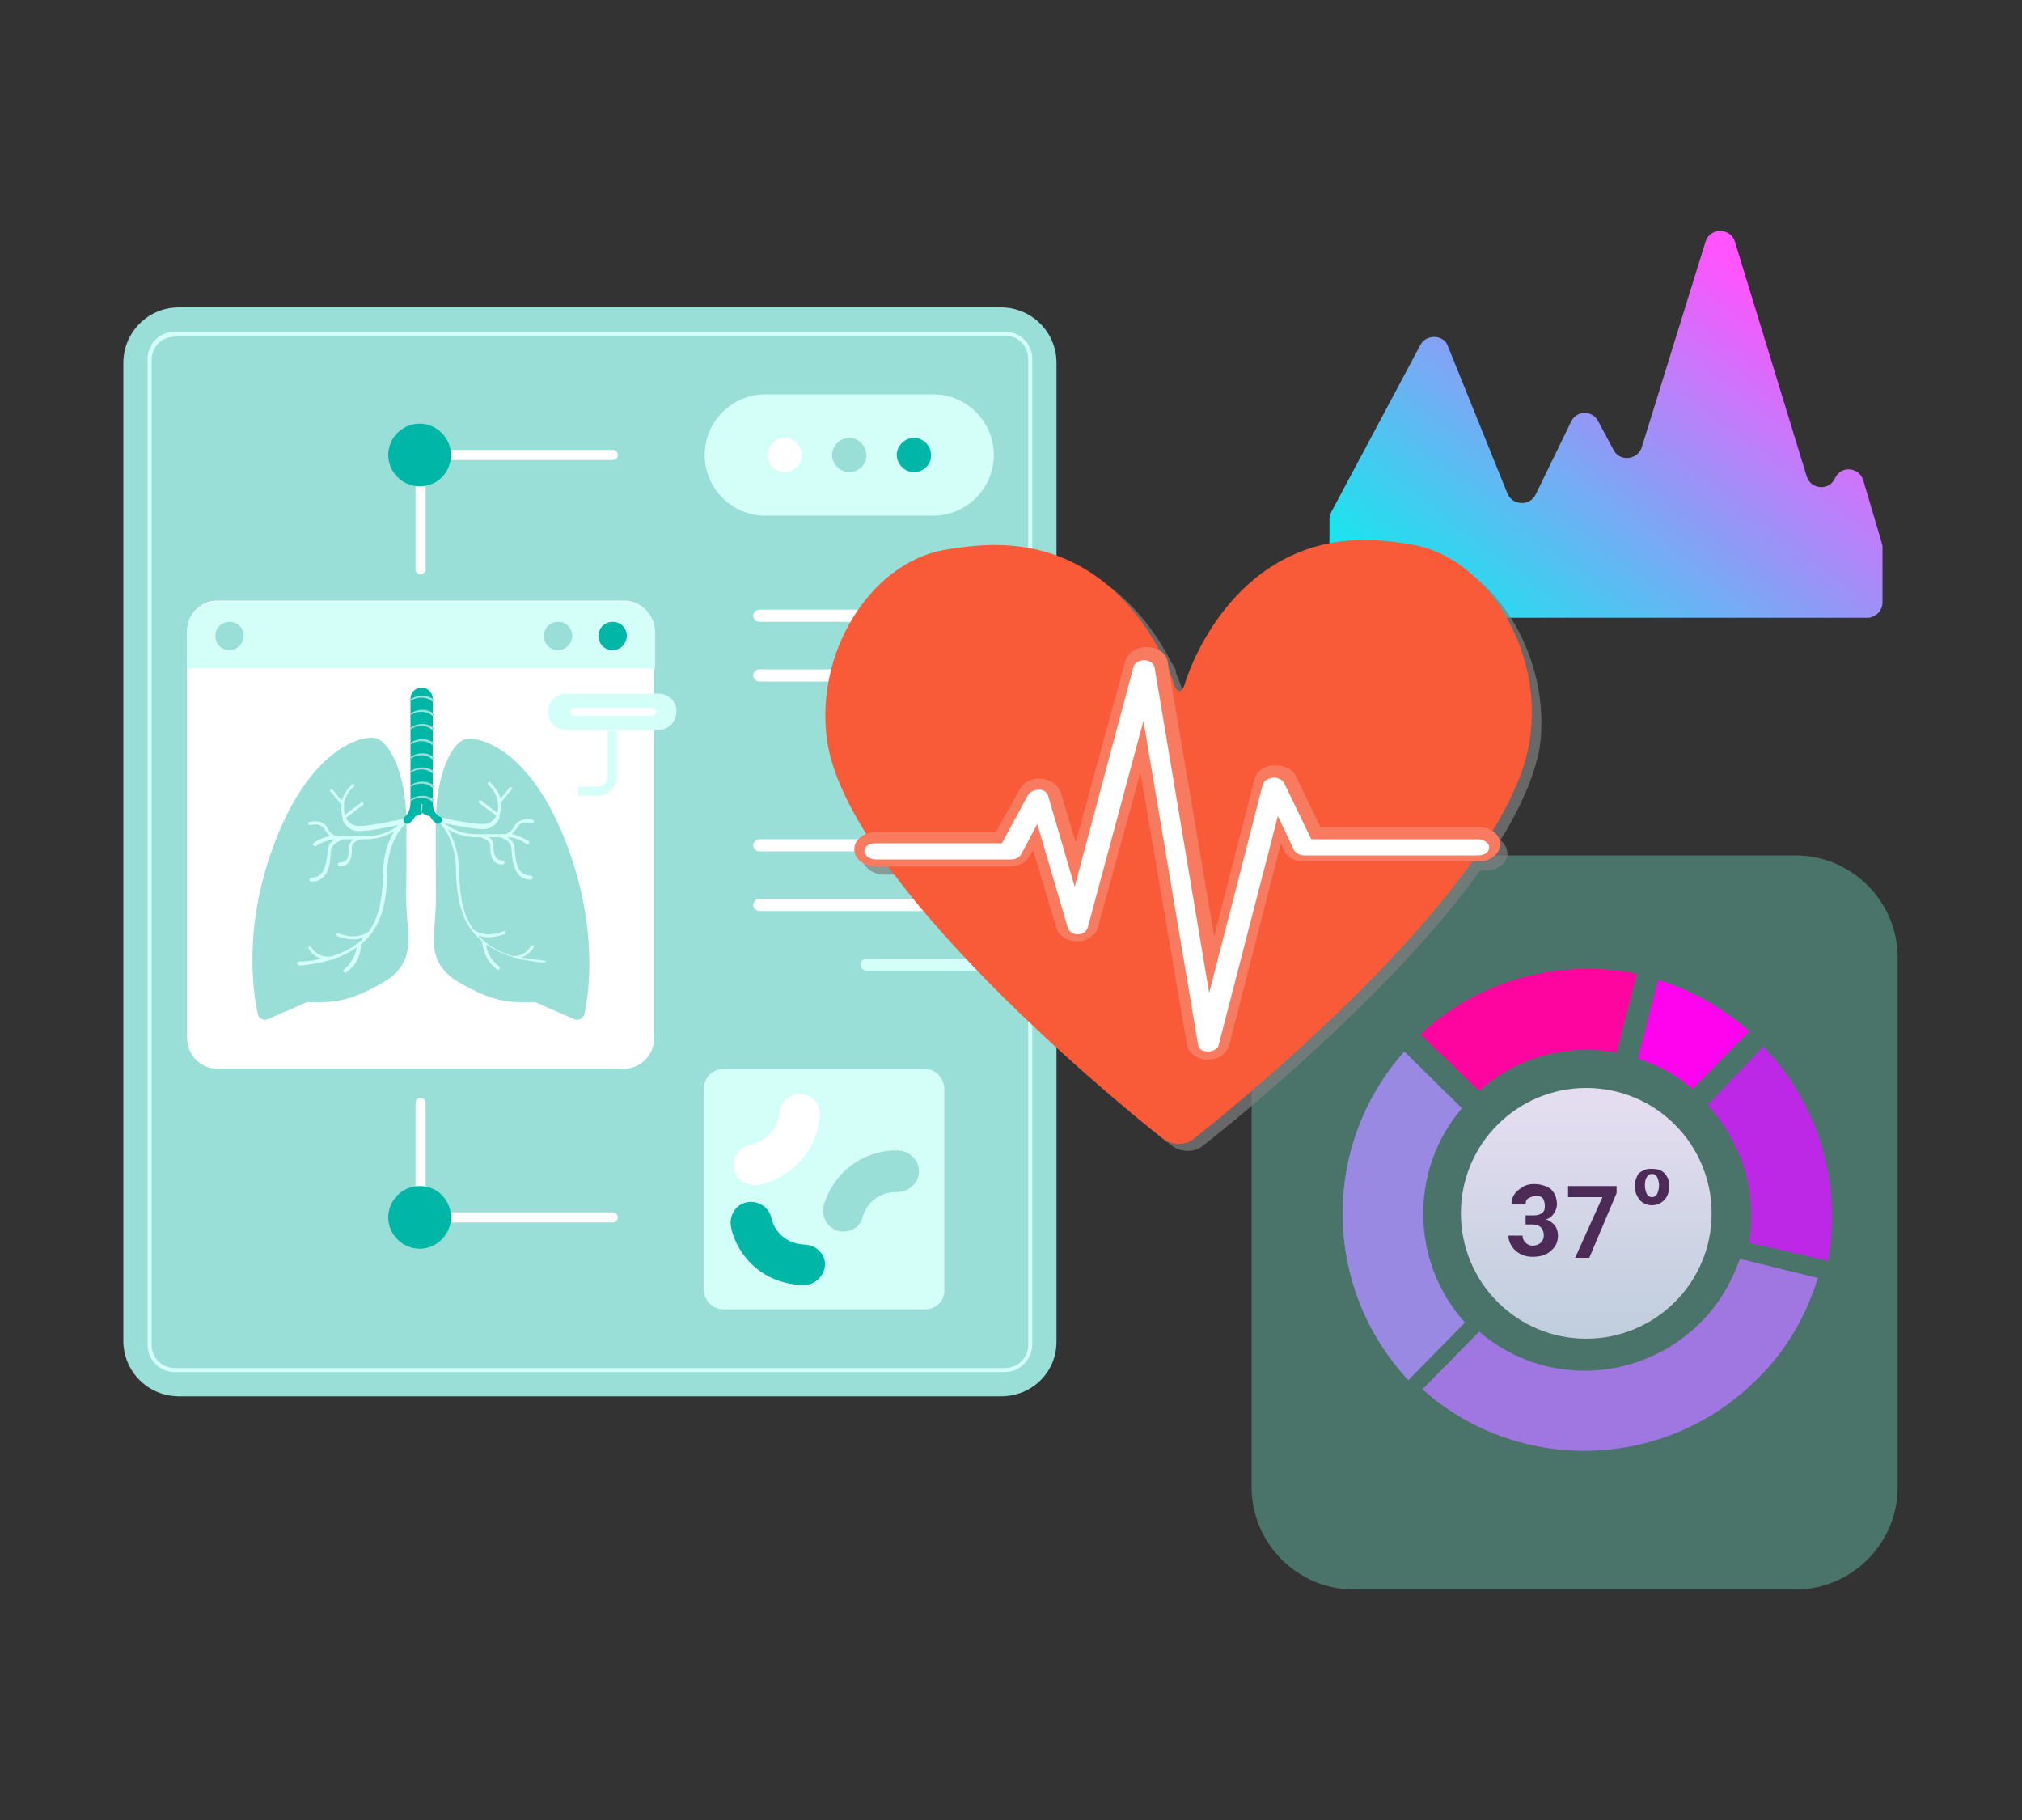 <?xml version="1.0" encoding="utf-8"?>
<!-- Generator: Adobe Illustrator 24.3.0, SVG Export Plug-In . SVG Version: 6.00 Build 0)  -->
<svg version="1.1" id="Layer_1" xmlns="http://www.w3.org/2000/svg" xmlns:xlink="http://www.w3.org/1999/xlink" x="0px" y="0px"
	 viewBox="0 0 200 180" style="enable-background:new 0 0 200 180;" xml:space="preserve">
<rect x="0" y="0" width="200" height="180" fill="#333333" stroke="none"/>
<style type="text/css">
	.st0{opacity:0.35;fill-rule:evenodd;clip-rule:evenodd;fill:#77EACF;}
	.st1{fill-rule:evenodd;clip-rule:evenodd;fill:#FF03EE;}
	.st2{fill-rule:evenodd;clip-rule:evenodd;fill:#FF059F;}
	.st3{fill-rule:evenodd;clip-rule:evenodd;fill:#9A89E3;}
	.st4{fill-rule:evenodd;clip-rule:evenodd;fill:#A077E1;}
	.st5{fill-rule:evenodd;clip-rule:evenodd;fill:#BD28E7;}
	.st6{fill-rule:evenodd;clip-rule:evenodd;fill:url(#SVGID_1_);}
	.st7{fill:#4C2B57;}
	.st8{fill:url(#SVGID_2_);}
	.st9{fill:#99DFD7;}
	.st10{fill:#D4FFF8;}
	.st11{fill:#FFFFFF;}
	.st12{fill:#00B6A6;}
	.st13{opacity:0.7;fill:#808080;}
	.st14{fill:#F95A37;}
	.st15{fill:#F97B5F;}
</style>
<g>
	<g>
		<path class="st0" d="M177.6,157.2h-43.7c-5.6,0-10.1-4.6-10.1-10.1V94.7c0-5.6,4.6-10.1,10.1-10.1h43.7c5.6,0,10.1,4.6,10.1,10.1
			v52.4C187.7,152.6,183.2,157.2,177.6,157.2z"/>
		<g>
			<path class="st1" d="M164,96.9c3.2,1,6.3,2.7,9,5.1l-5.6,5.7c-1.6-1.4-3.5-2.4-5.4-3L164,96.9z"/>
			<path class="st2" d="M140.5,102.3c5.9-5.5,13.9-7.5,21.4-6l-2,7.8c-4.8-0.9-9.8,0.4-13.6,3.8L140.5,102.3z"/>
			<path class="st3" d="M139.3,136.5c-8.5-9.1-8.7-23.2-0.4-32.5l5.7,5.6c-5.2,6.1-5.1,15.2,0.3,21.2L139.3,136.5z"/>
			<path class="st4" d="M179.8,126.4c-1.1,3.6-3,7-5.8,9.8c-9.1,9.3-23.8,9.7-33.3,1.2l5.6-5.7c6.4,5.5,16,5.1,22-1
				c1.8-1.8,3-4,3.8-6.2L179.8,126.4z"/>
			<path class="st5" d="M174.4,103.5c5.6,5.8,7.8,13.8,6.4,21.2l-7.8-1.8c0.8-4.8-0.6-9.8-4.1-13.6L174.4,103.5z"/>
			<linearGradient id="SVGID_1_" gradientUnits="userSpaceOnUse" x1="156.946" y1="131.914" x2="156.946" y2="109.23">
				<stop  offset="0" style="stop-color:#C0CEDD"/>
				<stop  offset="1" style="stop-color:#E4DDF0"/>
			</linearGradient>
			<path class="st6" d="M156.9,107.6c6.9,0,12.4,5.6,12.4,12.4c0,6.9-5.6,12.4-12.4,12.4c-6.9,0-12.4-5.6-12.4-12.4
				C144.5,113.1,150.1,107.6,156.9,107.6z"/>
		</g>
		<g>
			<g>
				<path class="st7" d="M151.1,120.2h0.7c0.3,0,0.6-0.1,0.8-0.3c0.2-0.2,0.2-0.4,0.2-0.7c0-0.3-0.1-0.5-0.2-0.7
					c-0.2-0.2-0.4-0.2-0.7-0.2c-0.3,0-0.5,0.1-0.7,0.2c-0.2,0.1-0.3,0.3-0.3,0.6h-1.4c0-0.4,0.1-0.7,0.3-1c0.2-0.3,0.5-0.5,0.8-0.7
					c0.3-0.2,0.7-0.3,1.1-0.3c0.7,0,1.3,0.2,1.7,0.5c0.4,0.4,0.6,0.9,0.6,1.5c0,0.3-0.1,0.6-0.3,0.9s-0.4,0.5-0.8,0.6
					c0.4,0.1,0.7,0.4,0.9,0.6c0.2,0.3,0.3,0.6,0.3,1c0,0.6-0.2,1.1-0.7,1.5c-0.4,0.4-1,0.6-1.8,0.6c-0.7,0-1.2-0.2-1.7-0.6
					c-0.4-0.4-0.7-0.9-0.7-1.5h1.4c0,0.3,0.1,0.5,0.3,0.7c0.2,0.2,0.4,0.3,0.7,0.3c0.3,0,0.6-0.1,0.8-0.3c0.2-0.2,0.3-0.4,0.3-0.7
					c0-0.7-0.4-1.1-1.1-1.1h-0.7V120.2z"/>
				<path class="st7" d="M159.9,118l-2.7,6.4h-1.4l2.7-6h-3.4v-1.1h4.8V118z"/>
				<path class="st7" d="M161.7,117.3c0-0.4,0.1-0.7,0.2-0.9c0.1-0.3,0.3-0.5,0.6-0.6c0.3-0.2,0.5-0.2,0.9-0.2
					c0.5,0,0.9,0.1,1.2,0.4c0.3,0.3,0.5,0.7,0.5,1.2l0,0.2c0,0.5-0.2,1-0.5,1.3c-0.3,0.3-0.7,0.5-1.2,0.5c-0.5,0-0.9-0.2-1.2-0.5
					C161.9,118.3,161.7,117.9,161.7,117.3L161.7,117.3z M162.7,117.3c0,0.3,0.1,0.6,0.2,0.8c0.1,0.2,0.3,0.3,0.5,0.3
					c0.2,0,0.4-0.1,0.5-0.3c0.1-0.2,0.2-0.5,0.2-0.9c0-0.3-0.1-0.6-0.2-0.8c-0.1-0.2-0.3-0.3-0.5-0.3c-0.2,0-0.4,0.1-0.5,0.3
					C162.7,116.7,162.7,117,162.7,117.3z"/>
			</g>
		</g>
	</g>
	<linearGradient id="SVGID_2_" gradientUnits="userSpaceOnUse" x1="145.773" y1="70.033" x2="176.591" y2="29.864">
		<stop  offset="1.302080e-03" style="stop-color:#00FFF7;stop-opacity:0.94"/>
		<stop  offset="0.995" style="stop-color:#FF54FF"/>
	</linearGradient>
	<path class="st8" d="M131.5,59.6v-8.3c0-0.2,0.1-0.5,0.2-0.7l8.8-16.5c0.6-1.1,2.3-1,2.7,0.1l5.9,14.6c0.5,1.2,2.2,1.3,2.8,0.1
		l3.5-7.2c0.5-1.1,2.1-1.2,2.7,0l1.5,2.8c0.6,1.2,2.4,1,2.8-0.3l6.3-20.3c0.4-1.4,2.5-1.4,2.9,0l7.1,23.2c0.4,1.3,2.2,1.5,2.8,0.2
		l0,0c0.6-1.3,2.4-1.1,2.8,0.2l1.8,6.1c0,0.1,0.1,0.3,0.1,0.4v5.6c0,0.8-0.7,1.5-1.5,1.5H133C132.2,61.1,131.5,60.4,131.5,59.6z"/>
	<g>
		<g>
			<g>
				<g>
					<g>
						<path class="st9" d="M99,138.1H17.7c-3,0-5.5-2.4-5.5-5.5V35.9c0-3,2.4-5.5,5.5-5.5H99c3,0,5.5,2.4,5.5,5.5v96.8
							C104.5,135.7,102.1,138.1,99,138.1z"/>
					</g>
				</g>
				<g>
					<g>
						<path class="st10" d="M99.4,135.7H17.3c-1.5,0-2.7-1.2-2.7-2.7V35.5c0-1.5,1.2-2.7,2.7-2.7h82.1c1.5,0,2.7,1.2,2.7,2.7V133
							C102.1,134.4,100.9,135.7,99.4,135.7z M17.3,33.3c-1.3,0-2.3,1-2.3,2.3V133c0,1.3,1,2.3,2.3,2.3h82.1c1.3,0,2.3-1,2.3-2.3
							V35.5c0-1.3-1-2.3-2.3-2.3H17.3z"/>
					</g>
				</g>
				<g>
					<g>
						<g>
							<g>
								<g>
									<path class="st11" d="M21.5,105.7h40.2c1.7,0,3-1.4,3-3V62.4c0-1.7-1.4-3-3-3H21.5c-1.7,0-3,1.4-3,3v40.2
										C18.5,104.4,19.9,105.7,21.5,105.7z"/>
								</g>
							</g>
							<g>
								<g>
									<path class="st10" d="M18.5,66.1h46.3v-3.6c0-1.7-1.4-3-3-3H21.5c-1.7,0-3,1.4-3,3V66.1z"/>
								</g>
							</g>
							<g>
								<g>
									<g>
										<g>
											<path class="st12" d="M62,62.9c0-0.8-0.6-1.4-1.4-1.4c-0.8,0-1.4,0.6-1.4,1.4c0,0.8,0.6,1.4,1.4,1.4
												C61.4,64.3,62,63.6,62,62.9z"/>
										</g>
									</g>
								</g>
								<g>
									<g>
										<g>
											<path class="st9" d="M56.6,62.9c0-0.8-0.6-1.4-1.4-1.4c-0.8,0-1.4,0.6-1.4,1.4c0,0.8,0.6,1.4,1.4,1.4
												C56,64.3,56.6,63.6,56.6,62.9z"/>
										</g>
									</g>
								</g>
								<g>
									<g>
										<g>
											<path class="st9" d="M24.1,62.9c0-0.8-0.6-1.4-1.4-1.4c-0.8,0-1.4,0.6-1.4,1.4c0,0.8,0.6,1.4,1.4,1.4
												C23.5,64.3,24.1,63.6,24.1,62.9z"/>
										</g>
									</g>
								</g>
							</g>
						</g>
						<g>
							<g>
								<g>
									<path class="st10" d="M65.1,68.6h-9.1c-1,0-1.8,0.8-1.8,1.8l0,0c0,1,0.8,1.8,1.8,1.8h9.1c1,0,1.8-0.8,1.8-1.8l0,0
										C67,69.4,66.1,68.6,65.1,68.6z"/>
								</g>
							</g>
							<g>
								<g>
									<g>
										<path class="st10" d="M60.2,72.3H61v4.5c0,1.1-0.9,1.9-1.9,1.9h-1.9v-0.9h1.9c0.6,0,1-0.5,1-1V72.3z"/>
									</g>
								</g>
							</g>
							<g>
								<g>
									<path class="st11" d="M64.5,70h-7.7c-0.2,0-0.4,0.2-0.4,0.4s0.2,0.4,0.4,0.4h7.7c0.2,0,0.4-0.2,0.4-0.4S64.7,70,64.5,70z"
										/>
								</g>
							</g>
						</g>
						<g>
							<g>
								<g>
									<g>
										<path class="st9" d="M40.2,81.4c0,0,0,3.6,0,4.8c0,1.3-0.1,2.6,0.1,5c0.2,2.4,0.3,4.3-2.3,5.9c-2.6,1.5-4.4,2.2-7.6,2
											l-3.9,1.7c-0.4,0.2-0.9-0.1-1-0.5C25,98,24.1,91.7,27,83.8c3.6-9.9,8.9-11.1,10.1-10.8C38.4,73.2,40.2,76.3,40.2,81.4z"/>
									</g>
								</g>
							</g>
							<g>
								<g>
									<g>
										<path class="st9" d="M43.1,81.4c0,0,0,3.6,0,4.8c0,1.3,0.1,2.6-0.1,5c-0.2,2.4-0.3,4.3,2.3,5.9c2.6,1.5,4.4,2.2,7.6,2
											l3.9,1.7c0.4,0.2,0.9-0.1,1-0.5c0.5-2.2,1.3-8.5-1.6-16.4c-3.6-9.9-8.9-11.1-10.1-10.8C44.9,73.2,43.1,76.3,43.1,81.4z"/>
									</g>
								</g>
							</g>
							<g>
								<g>
									<g>
										<path class="st10" d="M39.8,81c0,0-3.1,0.7-4.3,0.7c-0.5,0-1-0.3-1.3-0.8l1.7-1.3c0.1-0.1,0.1-0.2,0-0.2
											c-0.1-0.1-0.2-0.1-0.2,0l-1.6,1.2c-0.2-0.8-0.1-2,0.9-2.8c0.1-0.1,0.1-0.2,0-0.2c-0.1-0.1-0.2-0.1-0.2,0
											c-0.5,0.5-0.8,1-1,1.6l-0.9-1.1c-0.1-0.1-0.2-0.1-0.2,0c-0.1,0.1-0.1,0.2,0,0.2l1.1,1.3c-0.1,0.5,0,0.9,0.1,1.3
											c0,0,0,0,0,0.1c0,0,0,0,0,0.1c0.3,0.7,0.9,1.1,1.6,1.1c0,0,0,0,0,0c1,0,3-0.4,3.9-0.6c-0.4,0.4-1.6,1.1-3.1,1.1h-3
											c0,0-0.6-0.1-0.9-0.8c-0.4-0.8-1.3-0.7-1.8-0.6c-0.1,0-0.1,0.1-0.1,0.2c0,0.1,0.1,0.1,0.2,0.1c0,0,1-0.3,1.4,0.4
											c0.2,0.3,0.4,0.6,0.6,0.7c-0.6,0.1-1.2,0.3-1.7,0.7c-0.1,0.1-0.1,0.2,0,0.2c0,0,0.1,0.1,0.1,0.1c0,0,0.1,0,0.1,0
											c0.6-0.4,1.2-0.6,1.9-0.7c-0.3,0.2-0.7,0.6-0.7,1.1l0,0.1c-0.1,1.3-0.3,2.6-1.6,2.6c-0.1,0-0.2,0.1-0.2,0.2
											c0,0.1,0.1,0.2,0.2,0.2c1.7,0,1.9-1.9,1.9-2.9l0-0.1c0.1-0.8,1.1-1.1,1.2-1.2h1.1c-0.3,0.2-0.5,0.5-0.5,0.8
											c0,1-0.1,1.5-0.9,1.5c-0.1,0-0.2,0.1-0.2,0.2c0,0.1,0.1,0.2,0.2,0.2c1.2,0,1.2-1.2,1.2-1.9c0-0.6,0.9-0.8,1-0.8h0.4
											c1.2,0,2.2-0.4,2.8-0.8c-0.4,0.7-1,1.8-1.1,3.8c0,0.2,0,0.5,0,0.7c-0.1,1.6-0.2,3.7-1.4,5.4c-0.2,0.2-1.3,0.9-3,0.2
											c-0.1,0-0.2,0-0.2,0.1c0,0.1,0,0.2,0.1,0.2c0.6,0.2,1.1,0.3,1.6,0.3c0.4,0,0.7-0.1,1-0.2c-0.7,0.8-1.7,1.4-3.2,1.9
											c-0.2,0-1.3,0.2-2-0.9c0-0.1-0.2-0.1-0.2-0.1c-0.1,0-0.1,0.2-0.1,0.2c0.4,0.6,0.8,0.9,1.3,1c-0.7,0.2-1.4,0.3-2.2,0.3
											c-0.1,0-0.2,0.1-0.2,0.2c0,0.1,0.1,0.2,0.2,0.2c0,0,0,0,0,0c2.6-0.2,4.4-0.9,5.7-1.8c-0.1,0.5-0.4,1.5-1.3,2.2
											c-0.1,0.1-0.1,0.2,0,0.2c0,0,0.1,0.1,0.1,0.1c0,0,0.1,0,0.1,0c1.4-0.9,1.5-2.4,1.5-2.8c2.3-1.9,2.5-4.7,2.6-6.8
											c0-0.2,0-0.5,0-0.7c0.2-3,1.7-4.3,1.7-4.3c0,0,0.1-0.2,0-0.4C40,81,39.9,80.9,39.8,81z"/>
									</g>
								</g>
								<g>
									<g>
										<path class="st10" d="M53.7,95c-0.8-0.1-1.6-0.2-2.2-0.3c0.4-0.1,0.9-0.4,1.3-1c0-0.1,0-0.2-0.1-0.2c-0.1,0-0.2,0-0.2,0.1
											c-0.7,1.1-1.8,1-2,0.9C49,94,48,93.3,47.3,92.5c0.3,0.1,0.6,0.2,1,0.2c0.4,0,1-0.1,1.6-0.3c0.1,0,0.1-0.1,0.1-0.2
											c0-0.1-0.1-0.1-0.2-0.1c-1.7,0.7-2.8,0-3-0.2c-1.2-1.7-1.3-3.8-1.4-5.4c0-0.2,0-0.5,0-0.7c-0.1-1.9-0.7-3.1-1.1-3.8
											c0.6,0.4,1.6,0.8,2.8,0.8h0.4c0.1,0,1,0.3,1,0.8c0,0.7,0,1.9,1.2,1.9c0.1,0,0.2-0.1,0.2-0.2c0-0.1-0.1-0.2-0.2-0.2
											c-0.7,0-0.9-0.6-0.9-1.5c0-0.4-0.2-0.7-0.5-0.8h1.1c0.1,0,1.2,0.3,1.2,1.2l0,0.1c0.1,1,0.2,2.9,1.9,2.9
											c0.1,0,0.2-0.1,0.2-0.2c0-0.1-0.1-0.2-0.2-0.2c-1.3,0-1.5-1.3-1.6-2.6l0-0.1c0-0.5-0.4-0.9-0.7-1.1c0.7,0,1.4,0.3,1.9,0.7
											c0,0,0.1,0,0.1,0c0.1,0,0.1,0,0.1-0.1c0.1-0.1,0-0.2,0-0.2c-0.5-0.3-1.1-0.6-1.7-0.7c0.2-0.2,0.4-0.4,0.6-0.7
											c0.3-0.7,1.3-0.4,1.4-0.4c0.1,0,0.2,0,0.2-0.1c0-0.1,0-0.2-0.1-0.2c-0.4-0.1-1.4-0.2-1.8,0.6c-0.4,0.7-0.9,0.8-0.9,0.8h-3
											c-1.6,0-2.7-0.8-3.1-1.1c0.9,0.2,2.9,0.6,3.9,0.6c0,0,0,0,0,0c0.7,0,1.3-0.4,1.6-1.1c0,0,0,0,0-0.1c0,0,0,0,0-0.1
											c0.1-0.4,0.2-0.8,0.1-1.3l1.1-1.3c0.1-0.1,0.1-0.2,0-0.2c-0.1-0.1-0.2-0.1-0.2,0L49.5,79c-0.1-0.5-0.5-1.1-1-1.6
											c-0.1-0.1-0.2-0.1-0.2,0c-0.1,0.1-0.1,0.2,0,0.2c0.9,0.8,1.1,2,0.9,2.8l-1.6-1.2c-0.1-0.1-0.2,0-0.2,0
											c-0.1,0.1,0,0.2,0,0.2l1.7,1.3c-0.3,0.5-0.7,0.8-1.3,0.8c0,0,0,0,0,0c-1.2,0-4.2-0.6-4.2-0.7c-0.2,0-0.4,0.4-0.2,0.5
											c0,0,1.5,1.3,1.7,4.3c0,0.2,0,0.5,0,0.7c0.1,2.1,0.3,4.9,2.6,6.8c0,0.4,0.2,1.9,1.5,2.8c0,0,0.1,0,0.1,0
											c0.1,0,0.1,0,0.1-0.1c0.1-0.1,0-0.2,0-0.2c-1-0.7-1.3-1.7-1.3-2.2c1.3,0.9,3.1,1.6,5.7,1.8c0,0,0,0,0,0
											c0.1,0,0.2-0.1,0.2-0.2C53.8,95.1,53.8,95,53.7,95z"/>
									</g>
								</g>
								<g>
									<g>
										<g>
											<path class="st12" d="M42.8,79.4V69.1c0-0.6-0.5-1.1-1.1-1.1l0,0l0,0c-0.6,0-1.1,0.5-1.1,1.1v10.3c0,0.8-0.4,1.3-0.6,1.4
												c-0.1,0.1-0.1,0.2-0.1,0.3l0,0c0,0.3,0.4,0.5,0.6,0.3c0.4-0.3,0.6-0.7,0.6-0.7c0.4,0,0.7-0.3,0.7-0.3s0.3,0.3,0.7,0.3
												c0,0,0.2,0.4,0.6,0.7c0.2,0.2,0.6,0,0.6-0.3l0,0c0-0.1,0-0.2-0.1-0.3C43.2,80.7,42.8,80.2,42.8,79.4z"/>
										</g>
									</g>
								</g>
							</g>
							<g>
								<g>
									<g>
										<g>
											<g>
												<path class="st9" d="M42.8,79.3C42.7,79.3,42.7,79.3,42.8,79.3c-0.1,0-0.4-0.4-1.1-0.4c-0.7,0-1,0.3-1,0.3
													c0,0-0.1,0-0.1,0c0,0,0-0.1,0-0.1c0,0,0.4-0.4,1.2-0.4c0.7,0,1.1,0.4,1.2,0.4C42.9,79.2,42.9,79.3,42.8,79.3
													C42.8,79.3,42.8,79.3,42.8,79.3z"/>
											</g>
										</g>
									</g>
									<g>
										<g>
											<g>
												<path class="st9" d="M42.8,77.9C42.7,77.9,42.7,77.9,42.8,77.9c-0.1,0-0.4-0.4-1.1-0.4c-0.7,0-1,0.3-1,0.3
													c0,0-0.1,0-0.1,0c0,0,0-0.1,0-0.1c0,0,0.4-0.4,1.2-0.4c0.7,0,1.1,0.4,1.2,0.4C42.9,77.8,42.9,77.8,42.8,77.9
													C42.8,77.9,42.8,77.9,42.8,77.9z"/>
											</g>
										</g>
									</g>
									<g>
										<g>
											<g>
												<path class="st9" d="M42.8,76.5C42.7,76.5,42.7,76.5,42.8,76.5c-0.1,0-0.4-0.4-1.1-0.4c-0.7,0-1,0.3-1,0.3
													c0,0-0.1,0-0.1,0c0,0,0-0.1,0-0.1c0,0,0.4-0.4,1.2-0.4c0.7,0,1.1,0.4,1.2,0.4C42.9,76.4,42.9,76.4,42.8,76.5
													C42.8,76.5,42.8,76.5,42.8,76.5z"/>
											</g>
										</g>
									</g>
									<g>
										<g>
											<g>
												<path class="st9" d="M42.8,75.1C42.7,75.1,42.7,75.1,42.8,75.1c-0.1,0-0.4-0.4-1.1-0.4c-0.7,0-1,0.3-1,0.3
													c0,0-0.1,0-0.1,0c0,0,0-0.1,0-0.1c0,0,0.4-0.4,1.2-0.4c0.7,0,1.1,0.4,1.2,0.4C42.9,75,42.9,75,42.8,75.1
													C42.8,75.1,42.8,75.1,42.8,75.1z"/>
											</g>
										</g>
									</g>
									<g>
										<g>
											<g>
												<path class="st9" d="M42.8,73.7C42.7,73.7,42.7,73.7,42.8,73.7c-0.1,0-0.4-0.4-1.1-0.4c-0.7,0-1,0.3-1,0.3
													c0,0-0.1,0-0.1,0c0,0,0-0.1,0-0.1c0,0,0.4-0.4,1.2-0.4c0.7,0,1.1,0.4,1.2,0.4C42.9,73.5,42.9,73.6,42.8,73.7
													C42.8,73.7,42.8,73.7,42.8,73.7z"/>
											</g>
										</g>
									</g>
									<g>
										<g>
											<g>
												<path class="st9" d="M42.8,72.2C42.7,72.2,42.7,72.2,42.8,72.2c-0.1,0-0.4-0.4-1.1-0.4c-0.7,0-1,0.3-1,0.3
													c0,0-0.1,0-0.1,0c0,0,0-0.1,0-0.1c0,0,0.4-0.4,1.2-0.4c0.7,0,1.1,0.4,1.2,0.4C42.9,72.1,42.9,72.2,42.8,72.2
													C42.8,72.2,42.8,72.2,42.8,72.2z"/>
											</g>
										</g>
									</g>
									<g>
										<g>
											<g>
												<path class="st9" d="M42.8,70.8C42.7,70.8,42.7,70.8,42.8,70.8c-0.1,0-0.4-0.4-1.1-0.4c-0.7,0-1,0.3-1,0.3
													c0,0-0.1,0-0.1,0c0,0,0-0.1,0-0.1c0,0,0.4-0.4,1.2-0.4c0.7,0,1.1,0.4,1.2,0.4C42.9,70.7,42.9,70.8,42.8,70.8
													C42.8,70.8,42.8,70.8,42.8,70.8z"/>
											</g>
										</g>
									</g>
									<g>
										<g>
											<g>
												<path class="st9" d="M42.8,69.4C42.7,69.4,42.7,69.4,42.8,69.4c-0.1,0-0.4-0.4-1.1-0.4c-0.7,0-1,0.3-1,0.3
													c0,0-0.1,0-0.1,0c0,0,0-0.1,0-0.1c0,0,0.4-0.4,1.2-0.4c0.7,0,1.1,0.4,1.2,0.4C42.9,69.3,42.9,69.4,42.8,69.4
													C42.8,69.4,42.8,69.4,42.8,69.4z"/>
											</g>
										</g>
									</g>
								</g>
								<g>
									<g>
										<g>
											<path class="st9" d="M41.7,80.5C41.6,80.5,41.6,80.5,41.7,80.5l-0.1-0.9c0,0,0-0.1,0.1-0.1c0,0,0.1,0,0.1,0.1L41.7,80.5
												C41.7,80.5,41.7,80.5,41.7,80.5z"/>
										</g>
									</g>
								</g>
							</g>
						</g>
					</g>
					<g>
						<g>
							<g>
								<path class="st11" d="M41.6,56.8c-0.3,0-0.5-0.2-0.5-0.5V45c0-0.3,0.2-0.5,0.5-0.5h19c0.3,0,0.5,0.2,0.5,0.5
									c0,0.3-0.2,0.5-0.5,0.5H42.1v10.8C42.1,56.6,41.8,56.8,41.6,56.8z"/>
							</g>
						</g>
						<g>
							<g>
								<path class="st12" d="M44.6,45c0-1.7-1.4-3.1-3.1-3.1c-1.7,0-3.1,1.4-3.1,3.1c0,1.7,1.4,3.1,3.1,3.1
									C43.3,48.1,44.6,46.7,44.6,45z"/>
							</g>
						</g>
					</g>
					<g>
						<g>
							<g>
								<path class="st11" d="M60.6,120.9h-19c-0.3,0-0.5-0.2-0.5-0.5v-11.3c0-0.3,0.2-0.5,0.5-0.5c0.3,0,0.5,0.2,0.5,0.5v10.8h18.5
									c0.3,0,0.5,0.2,0.5,0.5C61.1,120.7,60.9,120.9,60.6,120.9z"/>
							</g>
						</g>
						<g>
							<g>
								<path class="st12" d="M44.6,120.4c0,1.7-1.4,3.1-3.1,3.1c-1.7,0-3.1-1.4-3.1-3.1c0-1.7,1.4-3.1,3.1-3.1
									C43.3,117.3,44.6,118.7,44.6,120.4z"/>
							</g>
						</g>
					</g>
					<g>
						<g>
							<g>
								<g>
									<path class="st11" d="M97.7,61.5H75.1c-0.3,0-0.6-0.3-0.6-0.6s0.3-0.6,0.6-0.6h22.6c0.3,0,0.6,0.3,0.6,0.6
										S98,61.5,97.7,61.5z"/>
								</g>
							</g>
							<g>
								<g>
									<path class="st11" d="M97.7,67.4H75.1c-0.3,0-0.6-0.3-0.6-0.6c0-0.3,0.3-0.6,0.6-0.6h22.6c0.3,0,0.6,0.3,0.6,0.6
										C98.3,67.1,98,67.4,97.7,67.4z"/>
								</g>
							</g>
							<g>
								<g>
									<path class="st10" d="M97.7,73.3H85.7c-0.3,0-0.6-0.3-0.6-0.6c0-0.3,0.3-0.6,0.6-0.6h11.9c0.3,0,0.6,0.3,0.6,0.6
										C98.3,73,98,73.3,97.7,73.3z"/>
								</g>
							</g>
						</g>
						<g>
							<g>
								<g>
									<path class="st11" d="M97.7,84.2H75.1c-0.3,0-0.6-0.3-0.6-0.6c0-0.3,0.3-0.6,0.6-0.6h22.6c0.3,0,0.6,0.3,0.6,0.6
										C98.3,83.9,98,84.2,97.7,84.2z"/>
								</g>
							</g>
							<g>
								<g>
									<path class="st11" d="M97.7,90.1H75.1c-0.3,0-0.6-0.3-0.6-0.6c0-0.3,0.3-0.6,0.6-0.6h22.6c0.3,0,0.6,0.3,0.6,0.6
										C98.3,89.9,98,90.1,97.7,90.1z"/>
								</g>
							</g>
							<g>
								<g>
									<path class="st10" d="M97.7,96H85.7c-0.3,0-0.6-0.3-0.6-0.6c0-0.3,0.3-0.6,0.6-0.6h11.9c0.3,0,0.6,0.3,0.6,0.6
										C98.3,95.8,98,96,97.7,96z"/>
								</g>
							</g>
						</g>
					</g>
					<g>
						<g>
							<g>
								<path class="st10" d="M91.5,129.5H71.6c-1.1,0-2-0.9-2-2v-19.8c0-1.1,0.9-2,2-2h19.8c1.1,0,2,0.9,2,2v19.8
									C93.5,128.6,92.6,129.5,91.5,129.5z"/>
							</g>
						</g>
						<g>
							<g>
								<g>
									<path class="st12" d="M79.5,127.1c0,0-0.1,0-0.1,0c-4.8-0.2-6.8-3.9-7.1-5.8c-0.2-1.1,0.5-2.2,1.6-2.4
										c1.1-0.2,2.2,0.5,2.4,1.6c0.1,0.4,0.7,2.5,3.4,2.6c1.1,0.1,2,1,1.9,2.1C81.5,126.2,80.6,127.1,79.5,127.1z"/>
								</g>
							</g>
							<g>
								<g>
									<path class="st11" d="M74.6,117.2c-1,0-1.9-0.7-2-1.7c-0.2-1.1,0.6-2.1,1.7-2.3c0.4-0.1,2.5-0.6,2.8-3.2
										c0.1-1.1,1.1-1.9,2.2-1.8c1.1,0.1,1.9,1.1,1.8,2.2c-0.5,4.7-4.3,6.5-6.2,6.8C74.8,117.2,74.7,117.2,74.6,117.2z"/>
								</g>
							</g>
							<g>
								<g>
									<path class="st9" d="M83.4,121.8c-0.2,0-0.4,0-0.6-0.1c-1.1-0.4-1.6-1.5-1.3-2.6c1.5-4.5,5.6-5.5,7.5-5.3
										c1.1,0.1,2,1.1,1.9,2.2c-0.1,1.1-1.1,1.9-2.2,1.9c-0.4,0-2.6,0-3.4,2.5C85.1,121.3,84.3,121.8,83.4,121.8z"/>
								</g>
							</g>
						</g>
					</g>
					<g>
						<g>
							<g>
								<path class="st10" d="M92.3,51H75.7c-3.3,0-6-2.7-6-6v0c0-3.3,2.7-6,6-6h16.6c3.3,0,6,2.7,6,6v0C98.3,48.3,95.6,51,92.3,51z
									"/>
							</g>
						</g>
						<g>
							<g>
								<g>
									<path class="st11" d="M79.3,45c0-0.9-0.8-1.7-1.7-1.7c-0.9,0-1.7,0.8-1.7,1.7c0,0.9,0.8,1.7,1.7,1.7
										C78.5,46.7,79.3,46,79.3,45z"/>
								</g>
							</g>
							<g>
								<g>
									<path class="st9" d="M85.7,45c0-0.9-0.8-1.7-1.7-1.7c-0.9,0-1.7,0.8-1.7,1.7c0,0.9,0.8,1.7,1.7,1.7
										C84.9,46.7,85.7,46,85.7,45z"/>
								</g>
							</g>
							<g>
								<g>
									<path class="st12" d="M92.1,45c0-0.9-0.8-1.7-1.7-1.7c-0.9,0-1.7,0.8-1.7,1.7c0,0.9,0.8,1.7,1.7,1.7
										C91.3,46.7,92.1,46,92.1,45z"/>
								</g>
							</g>
						</g>
					</g>
				</g>
			</g>
		</g>
	</g>
	<g>
		<path class="st13" d="M140.8,54.7c-1.7-0.3-3.4-0.5-4.9-0.5c-13.7,0-17.8,14.2-17.8,14.2c-0.3,1-0.8,1-1.1,0c0,0-0.2-0.7-0.7-1.9
			l0-0.1c0-0.3-0.2-0.5-0.4-0.8c-2-4-6.9-11-16.6-11c-1.6,0-3.3,0.2-5.1,0.5c-7.4,1.4-12.7,10.1-11.5,18.7c0.4,2.9,1.9,6.1,3.9,9.4
			c-0.8,0.3-1.3,0.9-1.3,1.6c0,0.9,1,1.7,2.1,1.7h1.4c9.7,13.2,27.1,26.8,27.1,26.8c0.9,0.7,2.3,0.7,3.1,0c0,0,17.8-13.8,27.4-27.2
			h0.6c1.2,0,2.1-0.8,2.1-1.7c0-0.5-0.3-1-0.7-1.3c2-3.2,3.4-6.4,3.9-9.2C153.5,65.2,148,56,140.8,54.7z"/>
		<g>
			<path class="st14" d="M139.9,53.9c-1.7-0.3-3.4-0.5-4.9-0.5c-13.7,0-17.8,14.2-17.8,14.2c-0.3,1-0.8,1-1.1,0
				c0,0-4.1-13.7-17.7-13.7c-1.6,0-3.3,0.2-5.1,0.5C86,55.8,80.6,64.6,81.8,73.2c2.2,15.2,33.2,39.4,33.2,39.4
				c0.9,0.7,2.3,0.7,3.1,0c0,0,31-24.1,33.2-39.4C152.7,64.5,147.2,55.3,139.9,53.9z"/>
			<g>
				<path class="st15" d="M119.4,104.8c-1,0-1.9-0.7-2-1.5l-4.6-26.9l-4.2,15.3c-0.2,0.8-1.1,1.4-2,1.4c-1.1,0-1.9-0.6-2.1-1.3
					l-2.3-7.7l-0.4,0.6c-0.3,0.6-1.1,1-1.9,1H86.6c-1.2,0-2.1-0.8-2.1-1.7c0-0.9,0.9-1.7,2.1-1.7h11.9l2.4-4.3c0.3-0.6,1.1-1,1.9-1
					l0.2,0c0.9,0.1,1.6,0.6,1.9,1.3l1.5,5l4.9-17.9c0.2-0.8,1.1-1.4,2.1-1.4c1.1,0,2,0.6,2.1,1.5l4.6,27.1l4-15.6
					c0.2-0.7,1-1.3,1.9-1.3l0.2,0c0.9,0,1.7,0.4,2,1.1l2.4,5h15.7c1.2,0,2.1,0.8,2.1,1.7c0,0.9-1,1.7-2.1,1.7H129
					c-0.9,0-1.7-0.4-2-1.1l-0.3-0.7l-5.1,19.9C121.3,104.3,120.5,104.8,119.4,104.8L119.4,104.8z"/>
				<path class="st11" d="M119.5,104C119.5,104,119.4,104,119.5,104c-0.6,0-1-0.3-1-0.7l-5.4-32l-5.5,20.4c-0.1,0.4-0.5,0.7-1,0.7
					c-0.5,0-0.9-0.3-1-0.7l-3-10.2l-1.6,3c-0.2,0.3-0.5,0.5-1,0.5H86.6c-0.6,0-1.1-0.4-1.1-0.8c0-0.5,0.5-0.8,1.1-0.8h12.5l2.6-4.8
					c0.2-0.3,0.6-0.5,1.1-0.5c0.5,0,0.8,0.3,0.9,0.7l2.6,8.9l5.8-21.7c0.1-0.4,0.5-0.7,1.1-0.7c0.5,0,0.9,0.3,1,0.7l5.4,32.2
					l5.3-20.6c0.1-0.4,0.5-0.6,1-0.7c0.5,0,0.9,0.2,1.1,0.5l2.7,5.6h16.5c0.6,0,1.1,0.4,1.1,0.8c0,0.5-0.5,0.8-1.1,0.8H129
					c-0.4,0-0.8-0.2-1-0.5l-1.6-3.4l-5.9,22.8C120.4,103.7,120,104,119.5,104z"/>
			</g>
		</g>
	</g>
</g>
</svg>
